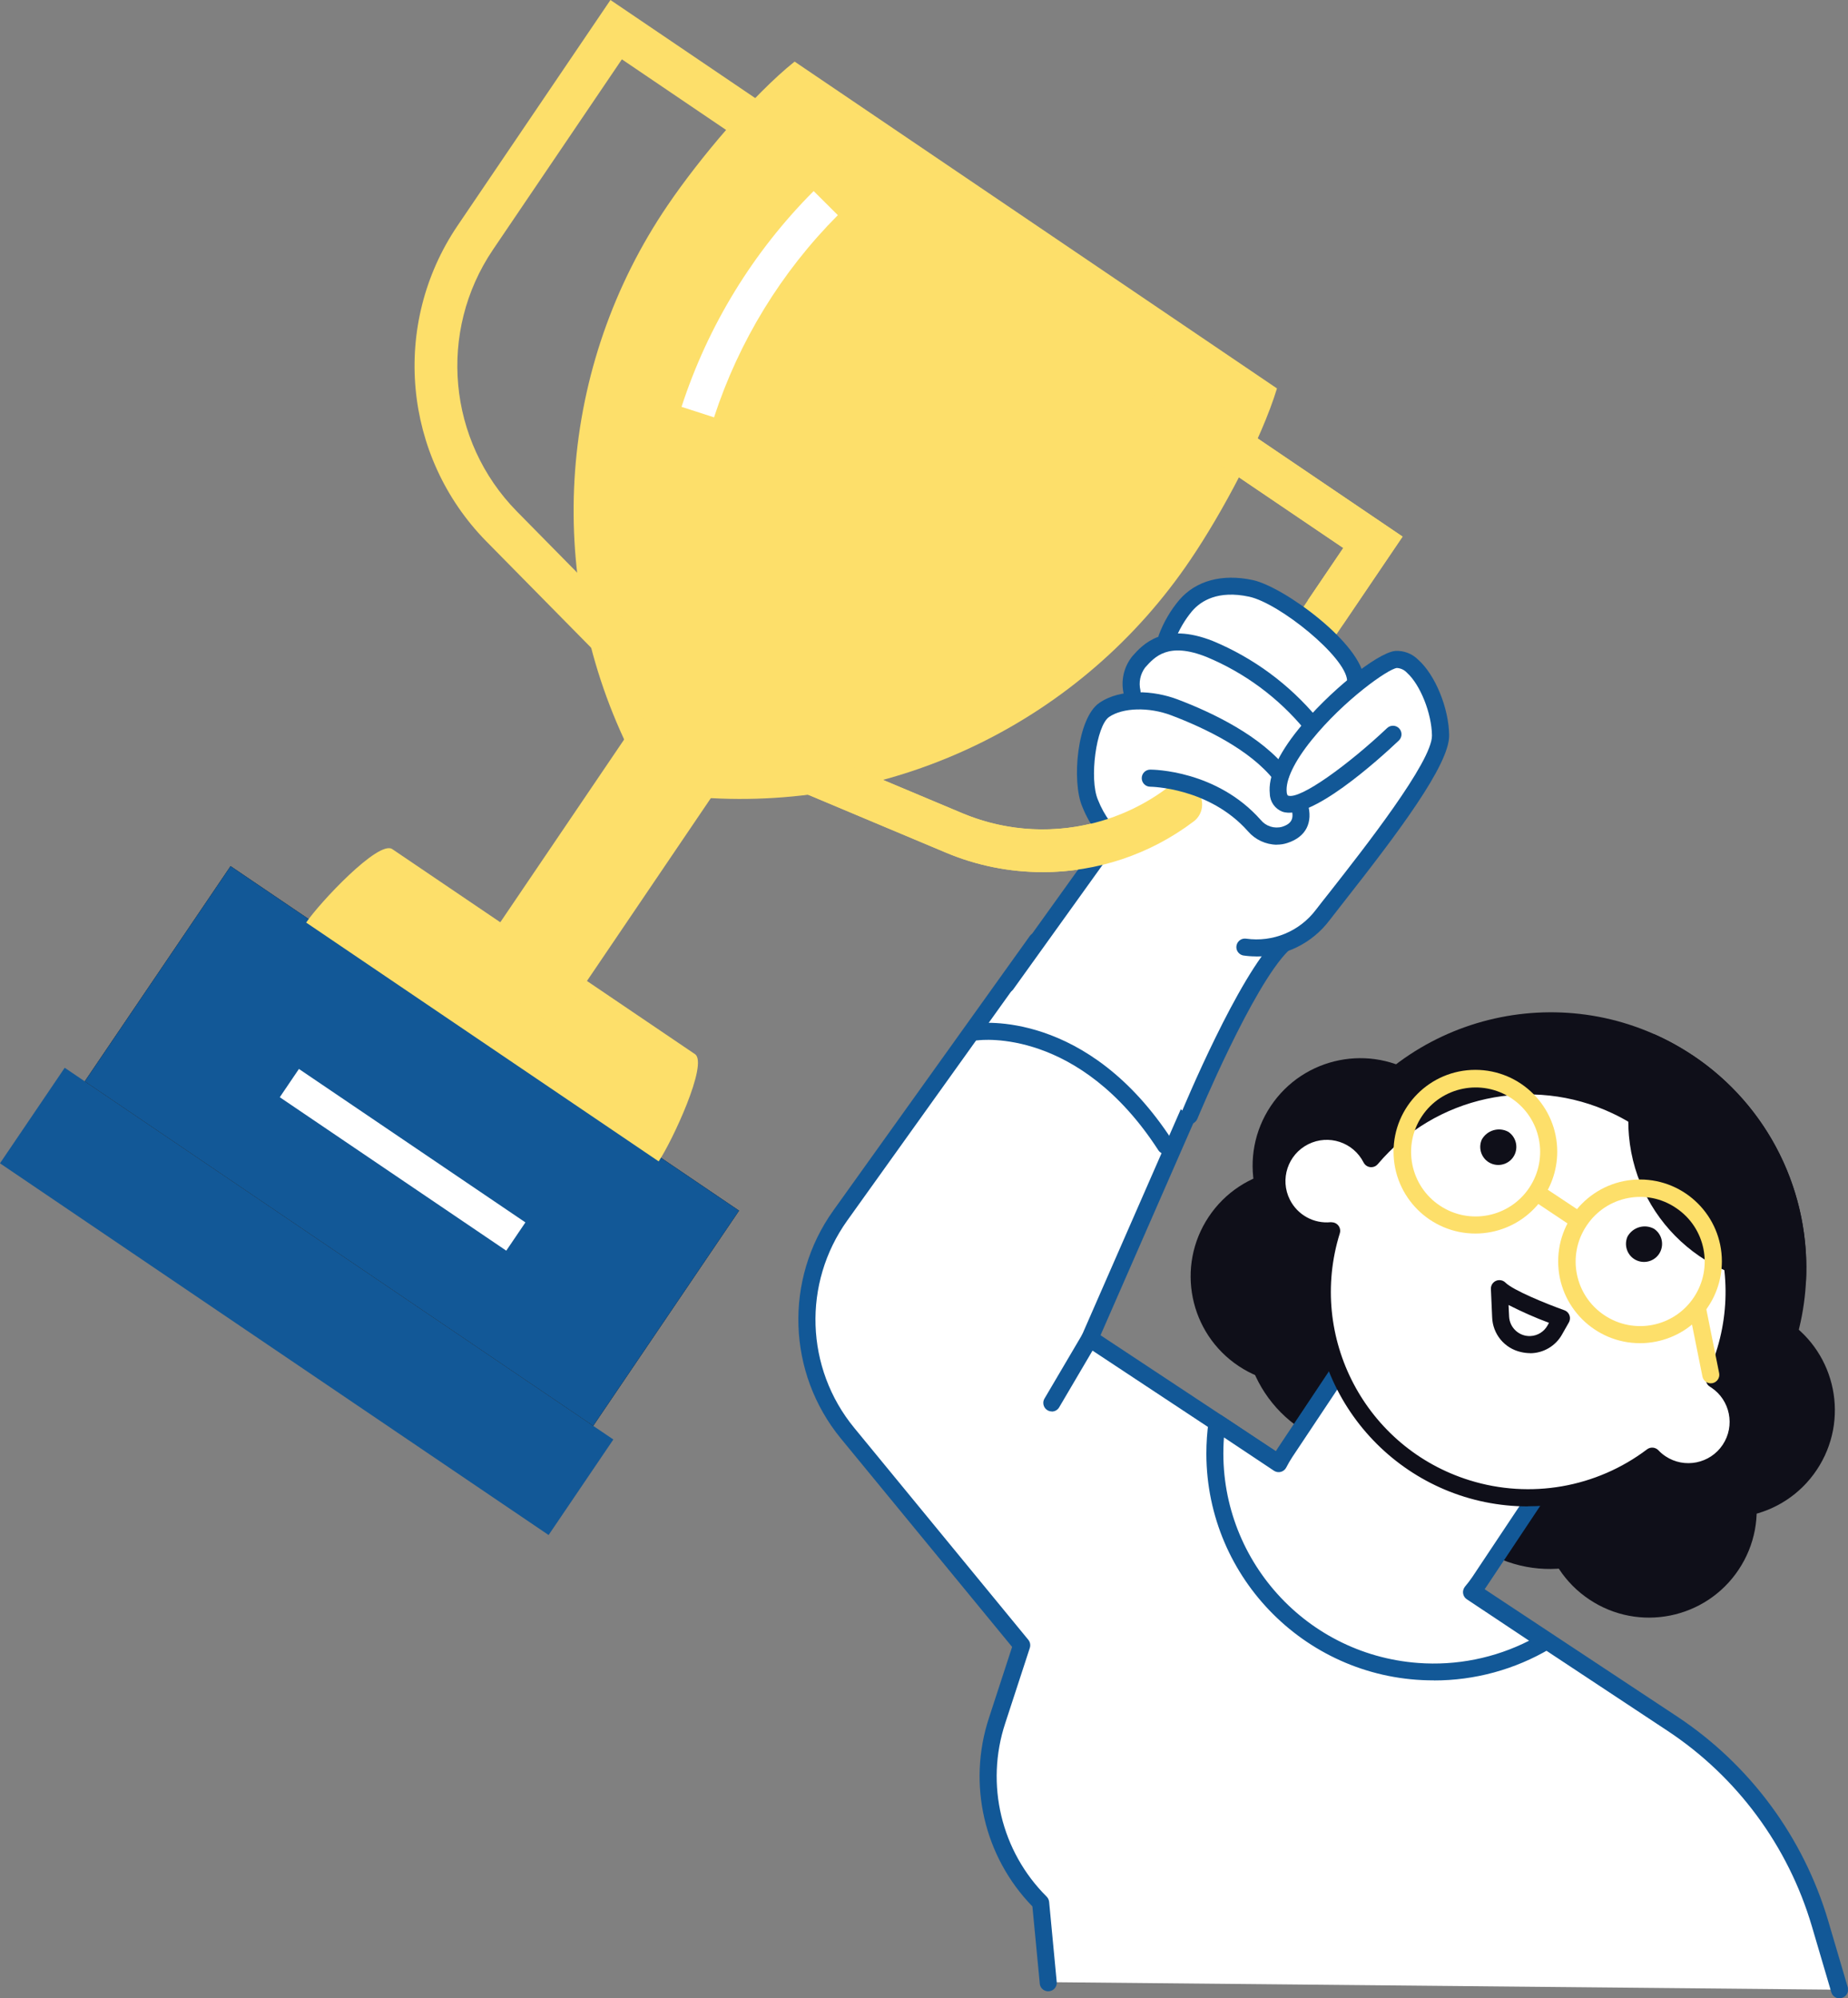 <?xml version="1.0" encoding="UTF-8"?><svg id="Layer_1" xmlns="http://www.w3.org/2000/svg" xmlns:xlink="http://www.w3.org/1999/xlink" viewBox="0 0 237.64 256.98"><rect x="0" y="0" width="237.64" height="256.98" fill="#808080" stroke="none"/><defs><style>.cls-1{fill:none;}.cls-2{clip-path:url(#clippath);}.cls-3{fill:#fff;}.cls-4{fill:#fddf6a;}.cls-5{fill:#125897;}.cls-6{fill:#0f0f19;}</style><clipPath id="clippath"><rect class="cls-1" width="237.63" height="256.98"/></clipPath></defs><g class="cls-2"><g id="Group_2302"><path id="Path_4279" class="cls-3" d="m134.77,254.91l-.97-10.23c-6.12-6.12-8.29-15.17-5.6-23.4l3.17-9.71-22.39-27.27c-6.61-8.04-6.99-19.52-.93-27.99l25.27-35.31,23.86,12.17-17.04,38.95,74.89,49.52c9.18,6.07,15.91,15.19,19.02,25.74l2.5,8.49-101.77-.97Z"/><path id="Path_4280" class="cls-5" d="m236.54,256.98c-.49,0-.91-.32-1.05-.79l-2.5-8.49c-3.04-10.3-9.61-19.21-18.57-25.13l-74.89-49.52c-.44-.3-.61-.87-.4-1.36l16.63-38-22.1-11.27-24.71,34.54c-5.76,8.06-5.4,18.99.89,26.65l22.39,27.26c.24.29.31.68.2,1.04l-3.17,9.71c-2.58,7.84-.52,16.46,5.33,22.28.18.18.29.42.32.67l.97,10.23c.1.6-.31,1.17-.91,1.26-.6.1-1.17-.31-1.26-.91,0-.05-.01-.1-.01-.15l-.94-9.84c-6.23-6.41-8.38-15.74-5.59-24.23l2.98-9.14-22.02-26.8c-6.91-8.43-7.31-20.45-.97-29.32l25.27-35.31c.32-.44.91-.59,1.39-.34l23.86,12.17c.52.26.74.89.51,1.42l-16.67,38.1,74.12,49.01c9.39,6.21,16.28,15.54,19.47,26.35l2.5,8.49c.17.58-.16,1.19-.74,1.36-.1.03-.21.05-.31.04"/><path id="Path_4281" class="cls-6" d="m200.54,186.51c-4.24,6.36-2.51,14.96,3.85,19.19,6.36,4.24,14.96,2.51,19.19-3.85,4.24-6.36,2.51-14.96-3.85-19.19,0,0,0,0,0,0-6.36-4.24-14.96-2.51-19.19,3.85,0,0,0,0,0,0"/><path id="Path_4282" class="cls-6" d="m172.05,144.83c-10.06,15.11-5.97,35.52,9.14,45.58s35.52,5.97,45.58-9.14c10.06-15.11,5.97-35.52-9.14-45.58-15.11-10.06-35.52-5.97-45.58,9.14,0,0,0,0,0,0"/><path id="Path_4283" class="cls-6" d="m185.59,176.14c-5.05,7.58-2.99,17.81,4.59,22.86,7.58,5.05,17.81,2.99,22.86-4.59,5.05-7.58,2.99-17.81-4.59-22.86-7.58-5.05-17.81-2.99-22.86,4.59,0,0,0,0,0,0"/><path id="Path_4284" class="cls-6" d="m162.69,160.89c-5.05,7.58-2.99,17.81,4.59,22.86,7.58,5.05,17.81,2.99,22.86-4.59,5.05-7.58,2.99-17.81-4.58-22.86-7.58-5.05-17.81-2.99-22.86,4.59"/><path id="Path_4285" class="cls-6" d="m210.59,173.67c-4.24,6.36-2.51,14.96,3.85,19.19,6.36,4.24,14.96,2.51,19.19-3.85,4.24-6.36,2.51-14.96-3.85-19.19,0,0,0,0,0,0-6.36-4.24-14.96-2.51-19.19,3.85,0,0,0,0,0,0"/><path id="Path_4286" class="cls-6" d="m178.47,171.82c-4.24,6.36-12.83,8.09-19.19,3.85-6.36-4.24-8.09-12.83-3.85-19.19s12.83-8.09,19.19-3.85c0,0,0,0,0,0,6.36,4.24,8.09,12.83,3.85,19.19"/><path id="Path_4287" class="cls-6" d="m186.44,157.59c-4.24,6.36-12.83,8.09-19.19,3.85-6.36-4.24-8.09-12.83-3.85-19.19,4.24-6.36,12.83-8.09,19.19-3.85,0,0,0,0,0,0,6.36,4.24,8.09,12.83,3.85,19.19"/><path id="Path_4288" class="cls-3" d="m164.43,188.21c.26-.5.54-.99.85-1.46l23.71-35.61,24.98,16.64-23.71,35.61c-.32.47-.66.92-1.02,1.35l9.51,6.34c-13.36,7.94-30.64,3.55-38.58-9.82-3.27-5.51-4.57-11.97-3.67-18.32l7.92,5.27Z"/><path id="Path_4289" class="cls-5" d="m184.39,216.09c-16.12.04-29.22-13-29.26-29.12,0-1.4.09-2.79.29-4.18.08-.6.64-1.02,1.24-.94.16.02.32.08.46.17l6.93,4.62c.1-.17.21-.34.32-.5l23.71-35.61c.34-.5,1.02-.64,1.52-.3l24.98,16.64c.5.34.64,1.02.3,1.52l-23.71,35.61c-.11.16-.22.32-.34.49l8.53,5.68c.5.34.64,1.02.3,1.53-.09.14-.21.25-.35.33-4.52,2.67-9.68,4.08-14.93,4.07m-26.99-31.24c-1.11,14.9,10.06,27.88,24.96,28.99,4.93.37,9.87-.62,14.28-2.86l-8.01-5.33c-.51-.34-.64-1.02-.3-1.53.02-.03.05-.06.07-.1.34-.4.66-.82.95-1.25l23.1-34.7-23.15-15.42-23.1,34.7c-.29.44-.55.89-.79,1.36-.28.54-.94.75-1.48.47-.04-.02-.07-.04-.1-.06l-6.41-4.27Z"/><path id="Path_4290" class="cls-3" d="m174.17,146.59c.92.61,1.67,1.46,2.17,2.45,9.45-11.15,26.15-12.52,37.3-3.07,9.13,7.74,11.93,20.64,6.83,31.46.07.04.13.07.2.12,2.95,1.96,3.75,5.93,1.79,8.88-1.96,2.95-5.93,3.75-8.88,1.79-.41-.27-.78-.58-1.11-.94-11.67,8.81-28.26,6.49-37.07-5.18-5.14-6.8-6.68-15.67-4.15-23.81-3.52.35-6.66-2.22-7-5.74s2.22-6.66,5.74-7c1.47-.15,2.95.22,4.18,1.04"/><path id="Path_4291" class="cls-6" d="m196.51,193.72c-15.22,0-27.56-12.32-27.56-27.54,0-2.29.28-4.58.85-6.8-4.12-.45-7.1-4.15-6.65-8.27s4.15-7.1,8.27-6.65c1.99.22,3.81,1.22,5.05,2.78,10.45-11.07,27.89-11.58,38.97-1.13,8.42,7.95,10.98,20.31,6.4,30.94,3.25,2.56,3.81,7.28,1.25,10.53-2.45,3.1-6.88,3.78-10.14,1.54-.19-.13-.39-.27-.57-.43-4.65,3.27-10.19,5.02-15.87,5.01m-25.27-36.52c.61,0,1.1.49,1.1,1.1,0,.11-.02.22-.05.32-4.16,13.38,3.31,27.6,16.69,31.76,7.8,2.43,16.3.95,22.82-3.98.45-.34,1.07-.28,1.46.12.27.29.58.55.91.77,2.44,1.62,5.74.96,7.36-1.48s.96-5.74-1.48-7.36l-.16-.1c-.48-.29-.66-.9-.42-1.41,5.97-12.67.54-27.79-12.14-33.76-10.38-4.89-22.75-2.21-30.16,6.55-.39.46-1.09.52-1.55.13-.11-.09-.2-.21-.27-.34-1.32-2.62-4.51-3.67-7.13-2.35-2.62,1.32-3.67,4.51-2.35,7.13.99,1.96,3.08,3.11,5.26,2.89.04,0,.07,0,.11,0"/><path id="Path_4292" class="cls-6" d="m217.63,135.68c9.77,6.5,15.33,17.72,14.58,29.44-11.54,1.01-21.72-7.52-22.74-19.07-.4-4.59.72-9.19,3.19-13.08,1.73.76,3.39,1.67,4.97,2.72"/><path id="Path_4293" class="cls-6" d="m196.77,174.01c-.4,0-.79-.05-1.18-.14-2.12-.47-3.64-2.31-3.71-4.48l-.16-3.63c-.03-.61.45-1.12,1.05-1.14.31-.01.6.1.82.32.97.97,5.16,2.69,7.57,3.55.57.2.87.83.66,1.41-.02.06-.05.11-.08.17l-.84,1.48c-.82,1.52-2.42,2.47-4.15,2.47m-2.76-6.2l.07,1.48c.07,1.45,1.3,2.58,2.75,2.51.91-.04,1.73-.55,2.18-1.34l.2-.36c-1.78-.66-3.51-1.43-5.2-2.29"/><path id="Path_4294" class="cls-4" d="m210.9,172.73c-5.81,0-10.53-4.71-10.53-10.52,0-5.81,4.71-10.53,10.52-10.53s10.53,4.71,10.53,10.52c0,5.01-3.53,9.33-8.44,10.32-.69.14-1.38.21-2.08.21m-6.89-15.09c-2.54,3.81-1.51,8.96,2.31,11.5,3.81,2.54,8.96,1.51,11.5-2.31s1.51-8.96-2.31-11.5c0,0,0,0,0,0-3.77-2.55-8.89-1.55-11.44,2.22-.02.03-.04.06-.06.09"/><path id="Path_4295" class="cls-4" d="m189.73,158.63c-5.81,0-10.53-4.71-10.53-10.52,0-5.81,4.71-10.53,10.52-10.53,5.81,0,10.53,4.71,10.53,10.52,0,5.01-3.53,9.33-8.44,10.32-.69.14-1.38.21-2.08.21m-6.88-15.09c-2.54,3.81-1.51,8.96,2.31,11.5,3.81,2.54,8.96,1.51,11.5-2.31s1.51-8.96-2.31-11.5c0,0,0,0,0,0-3.81-2.53-8.96-1.5-11.5,2.31"/><path id="Path_4296" class="cls-4" d="m219.99,177.89c-.52,0-.97-.37-1.07-.88l-1.74-8.67c-.08-.6.34-1.16.94-1.24.55-.08,1.07.27,1.21.81l1.74,8.67c.12.59-.27,1.17-.86,1.29-.07.01-.14.02-.22.02"/><path id="Path_4297" class="cls-4" d="m202.75,157.89c-.22,0-.43-.06-.61-.18l-4.86-3.24c-.48-.37-.58-1.06-.21-1.54.34-.44.95-.57,1.43-.29l4.86,3.23c.5.34.64,1.02.3,1.53-.2.3-.54.48-.91.49"/><path id="Path_4298" class="cls-6" d="m209.29,159.01c-.52,1.17,0,2.55,1.17,3.07,1.17.52,2.55,0,3.07-1.17.46-1.04.11-2.26-.83-2.89-1.21-.66-2.73-.22-3.41.99"/><path id="Path_4299" class="cls-6" d="m190.55,146.54c-.52,1.17,0,2.55,1.17,3.07,1.17.52,2.55,0,3.07-1.17.46-1.04.11-2.26-.83-2.89-1.21-.66-2.73-.22-3.41.99"/><rect id="Rectangle_1592" class="cls-5" x="32.02" y="124.75" width="14.84" height="85.22" transform="translate(-121.24 106.13) rotate(-55.88)"/><rect id="Rectangle_1593" x="36.26" y="107.89" width="33.43" height="78.98" transform="translate(-98.76 108.56) rotate(-55.88)"/><rect id="Rectangle_1594" class="cls-5" x="36.26" y="107.89" width="33.43" height="78.98" transform="translate(-98.76 108.56) rotate(-55.88)"/><path id="Path_4300" class="cls-4" d="m84.7,149.35c1.72-2.55,6.42-12.6,4.67-13.79l-38.93-26.37c-1.76-1.19-9.35,6.91-11.07,9.45l45.33,30.71Z"/><path id="Path_4301" class="cls-4" d="m90.32,102.57c24.89,1.75,48.82-9.92,62.77-30.6,4.06-5.99,9.12-15.44,11.12-22.02L102.18,7.92c-5.37,4.3-12.27,12.5-16.33,18.49-14.03,20.63-15.99,47.18-5.13,69.65l-15.53,22.93,25.14-16.42Z"/><path id="Path_4302" class="cls-3" d="m91.82,53.67l-4.18-1.35c3.4-10.46,9.22-19.96,16.99-27.75l3.11,3.1c-7.27,7.3-12.72,16.2-15.92,26"/><rect id="Rectangle_1595" class="cls-3" x="49.58" y="131.54" width="4.39" height="35.18" transform="translate(-100.73 108.36) rotate(-55.88)"/><rect id="Rectangle_1596" class="cls-4" x="57.32" y="105.31" width="39.15" height="13.46" transform="translate(-58.99 112.87) rotate(-55.88)"/><path id="Path_4303" class="cls-4" d="m134.03,112.15c-4.25,0-8.46-.85-12.38-2.5l-22.01-9.25,2.13-5.06,22.01,9.25c11.7,4.89,25.22.87,32.36-9.61l16.6-24.51-25.75-17.44,3.08-4.55,30.3,20.53-19.68,29.06c-6,8.82-15.98,14.1-26.65,14.09"/><path id="Path_4304" class="cls-4" d="m79.28,86.61l-16.76-17.01c-10.71-10.92-12.26-27.86-3.71-40.54L78.5,0l30.3,20.53-3.08,4.55-25.75-17.45-16.6,24.51c-7.09,10.51-5.8,24.56,3.08,33.61l16.75,17.01-3.91,3.85Z"/><path id="Path_4305" class="cls-3" d="m153.24,143.66c.06-.15,7.22-17.3,11.93-21.94.04-.04.06-.08.08-.13,2.03-.71,3.8-2,5.09-3.72.52-.68,1.16-1.49,1.88-2.4,5.01-6.38,13.39-17.06,13.35-20.91-.03-3.25-1.7-7.36-3.72-9.16-.62-.65-1.49-1-2.39-.96-.9.09-2.72,1.2-4.8,2.83-.45-4.02-9.63-11.09-13.73-11.96-3.65-.78-6.74.04-8.71,2.31-1.08,1.28-1.93,2.74-2.51,4.31-.05.14,0,.3.12.39.03.02.06.03.09.05,0,0,.02,0,.03,0-1.51.39-2.84,1.27-3.79,2.51-1.57,1.76-.8,4.78-.77,4.88,0,.02.02.04.03.07-1.29.08-2.53.48-3.62,1.17-2.19,1.5-1.6,5.57-1.46,6.37-1.05,1.85-1.22,4.07-.48,6.06.62,1.57,1.53,3.02,2.69,4.25h0l-13.42,18.69c-.06.08.07-.03.09.06s.12.09.19.14h.02s23.55,16.91,23.55,16.91c.09.05.11.18.21.15s0,.13.04.03"/><path id="Path_4306" class="cls-5" d="m129.42,127.66c-.61,0-1.1-.5-1.1-1.1,0-.23.07-.45.2-.63l13.41-18.69c.32-.51,1-.67,1.52-.35.51.32.67,1,.35,1.52-.02.04-.05.08-.08.11l-13.41,18.69c-.21.29-.54.46-.89.46"/><path id="Path_4307" class="cls-5" d="m174.33,88.55c-.58,0-1.06-.46-1.1-1.04-.17-3.05-8.74-9.96-12.61-10.78-3.99-.85-6.18.53-7.32,1.85-.95,1.14-1.71,2.44-2.23,3.83-.24.56-.88.82-1.44.59-.51-.21-.78-.77-.63-1.3.62-1.66,1.51-3.2,2.65-4.55,2.15-2.49,5.5-3.39,9.43-2.56,4,.85,14.08,8.21,14.34,12.81.03.61-.43,1.12-1.03,1.16h-.06"/><path id="Path_4308" class="cls-5" d="m168.59,94.19c-.32,0-.62-.14-.83-.38-3.38-4.09-7.71-7.29-12.61-9.33-4.93-1.96-6.65-.03-7.9,1.37-.62.84-.84,1.9-.6,2.92.12.6-.26,1.18-.86,1.3-.54.11-1.08-.2-1.26-.73-.44-1.73-.04-3.56,1.08-4.95,1.29-1.46,3.98-4.48,10.35-1.96,5.23,2.17,9.85,5.59,13.47,9.94.39.46.34,1.16-.12,1.55-.2.17-.45.26-.71.26"/><path id="Path_4309" class="cls-5" d="m144.33,109.97c-.26,0-.52-.1-.72-.27-1.98-1.57-3.51-3.63-4.44-5.98-1.37-3.18-.69-11.37,2.21-13.34,2.76-1.89,7.02-1.58,10.02-.45,4.6,1.74,10.79,4.73,14.18,9.06.34.5.21,1.19-.29,1.53-.46.31-1.07.24-1.44-.17-3.08-3.93-8.9-6.72-13.23-8.36-2.87-1.09-6.24-1-8,.21-1.65,1.13-2.58,8-1.43,10.66.8,2.04,2.13,3.83,3.86,5.18.46.4.51,1.09.11,1.55-.21.24-.51.38-.82.38"/><path id="Path_4310" class="cls-5" d="m161.5,122.99c-.56,0-1.13-.04-1.68-.13-.59-.15-.95-.74-.8-1.33.14-.55.66-.9,1.22-.82,3.44.49,6.88-.94,8.97-3.71.52-.68,1.17-1.5,1.89-2.41,4.24-5.41,13.08-16.66,13.04-20-.03-2.85-1.51-6.56-3.23-8.09-.33-.36-.79-.57-1.28-.6-1.13.12-6.81,4.13-10.94,9.24-2.25,2.78-3.39,5.17-3.23,6.71,0,.07.05.42.17.46,1.54.57,7.82-4.03,12.74-8.68.44-.42,1.14-.4,1.55.04.42.44.4,1.14-.04,1.56-2.62,2.48-11.44,10.46-15,9.14-.94-.37-1.57-1.28-1.59-2.29-.24-2.19,1.01-5,3.7-8.33,3.82-4.73,10.09-9.8,12.42-10.04,1.11-.07,2.19.35,2.97,1.14,2.19,1.95,3.93,6.22,3.97,9.71.04,3.8-6.65,12.64-13.51,21.38-.71.91-1.35,1.72-1.87,2.4-2.23,2.96-5.73,4.69-9.43,4.66"/><path id="Path_4311" class="cls-5" d="m152.96,144.56c-.61,0-1.1-.49-1.1-1.1,0-.14.03-.28.08-.42.3-.71,7.28-17.5,12.21-22.35.46-.4,1.15-.36,1.55.1.37.42.36,1.05-.01,1.46-4.61,4.54-11.65,21.46-11.72,21.63-.17.41-.57.68-1.01.68"/><path id="Path_4312" class="cls-4" d="m134.07,112.15c-4.27,0-8.49-.85-12.42-2.5l-22.01-9.25c-1.4-.59-2.05-2.2-1.47-3.59s2.2-2.05,3.59-1.47l22.01,9.25c8.76,3.67,18.82,2.4,26.4-3.32,1.2-.92,2.93-.7,3.85.5.92,1.2.7,2.93-.5,3.85-.01,0-.02.02-.03.02-5.59,4.23-12.41,6.51-19.42,6.51"/><path id="Path_4313" class="cls-4" d="m172.72,80.28l-4.55-3.08,4.56-6.73-25.76-17.45,3.08-4.55,30.3,20.53-7.64,11.28Z"/><path id="Path_4314" class="cls-3" d="m135.26,180.42l4.87-8.28-4.87,8.28Z"/><path id="Path_4315" class="cls-5" d="m135.26,181.51c-.61,0-1.1-.5-1.1-1.1,0-.19.05-.38.15-.55l4.87-8.27c.34-.51,1.02-.65,1.52-.31.47.31.63.92.37,1.42l-4.87,8.28c-.2.34-.56.54-.95.54"/><path id="Path_4316" class="cls-3" d="m125.52,132.7s13.63-1.95,24.34,14.61l-24.34-14.61Z"/><path id="Path_4317" class="cls-5" d="m149.87,148.41c-.37,0-.72-.19-.92-.5-10.17-15.71-22.74-14.19-23.27-14.12-.61.05-1.13-.41-1.18-1.01-.04-.55.33-1.05.87-1.16.59-.09,14.46-1.85,25.42,15.1.33.51.18,1.19-.33,1.52-.18.11-.38.17-.59.17"/><path id="Path_4318" class="cls-5" d="m164.19,108.63c-1.43-.02-2.78-.65-3.71-1.73-5-5.64-12.49-5.73-12.56-5.73-.61,0-1.1-.49-1.1-1.1,0-.61.49-1.1,1.1-1.1.35,0,8.54.07,14.2,6.47.66.81,1.74,1.16,2.76.88,1.23-.4,1.56-1.07,1.17-2.38-.14-.59.23-1.18.82-1.32.55-.13,1.1.18,1.29.7.72,2.46-.23,4.31-2.6,5.08-.44.15-.91.22-1.38.22"/></g></g></svg>